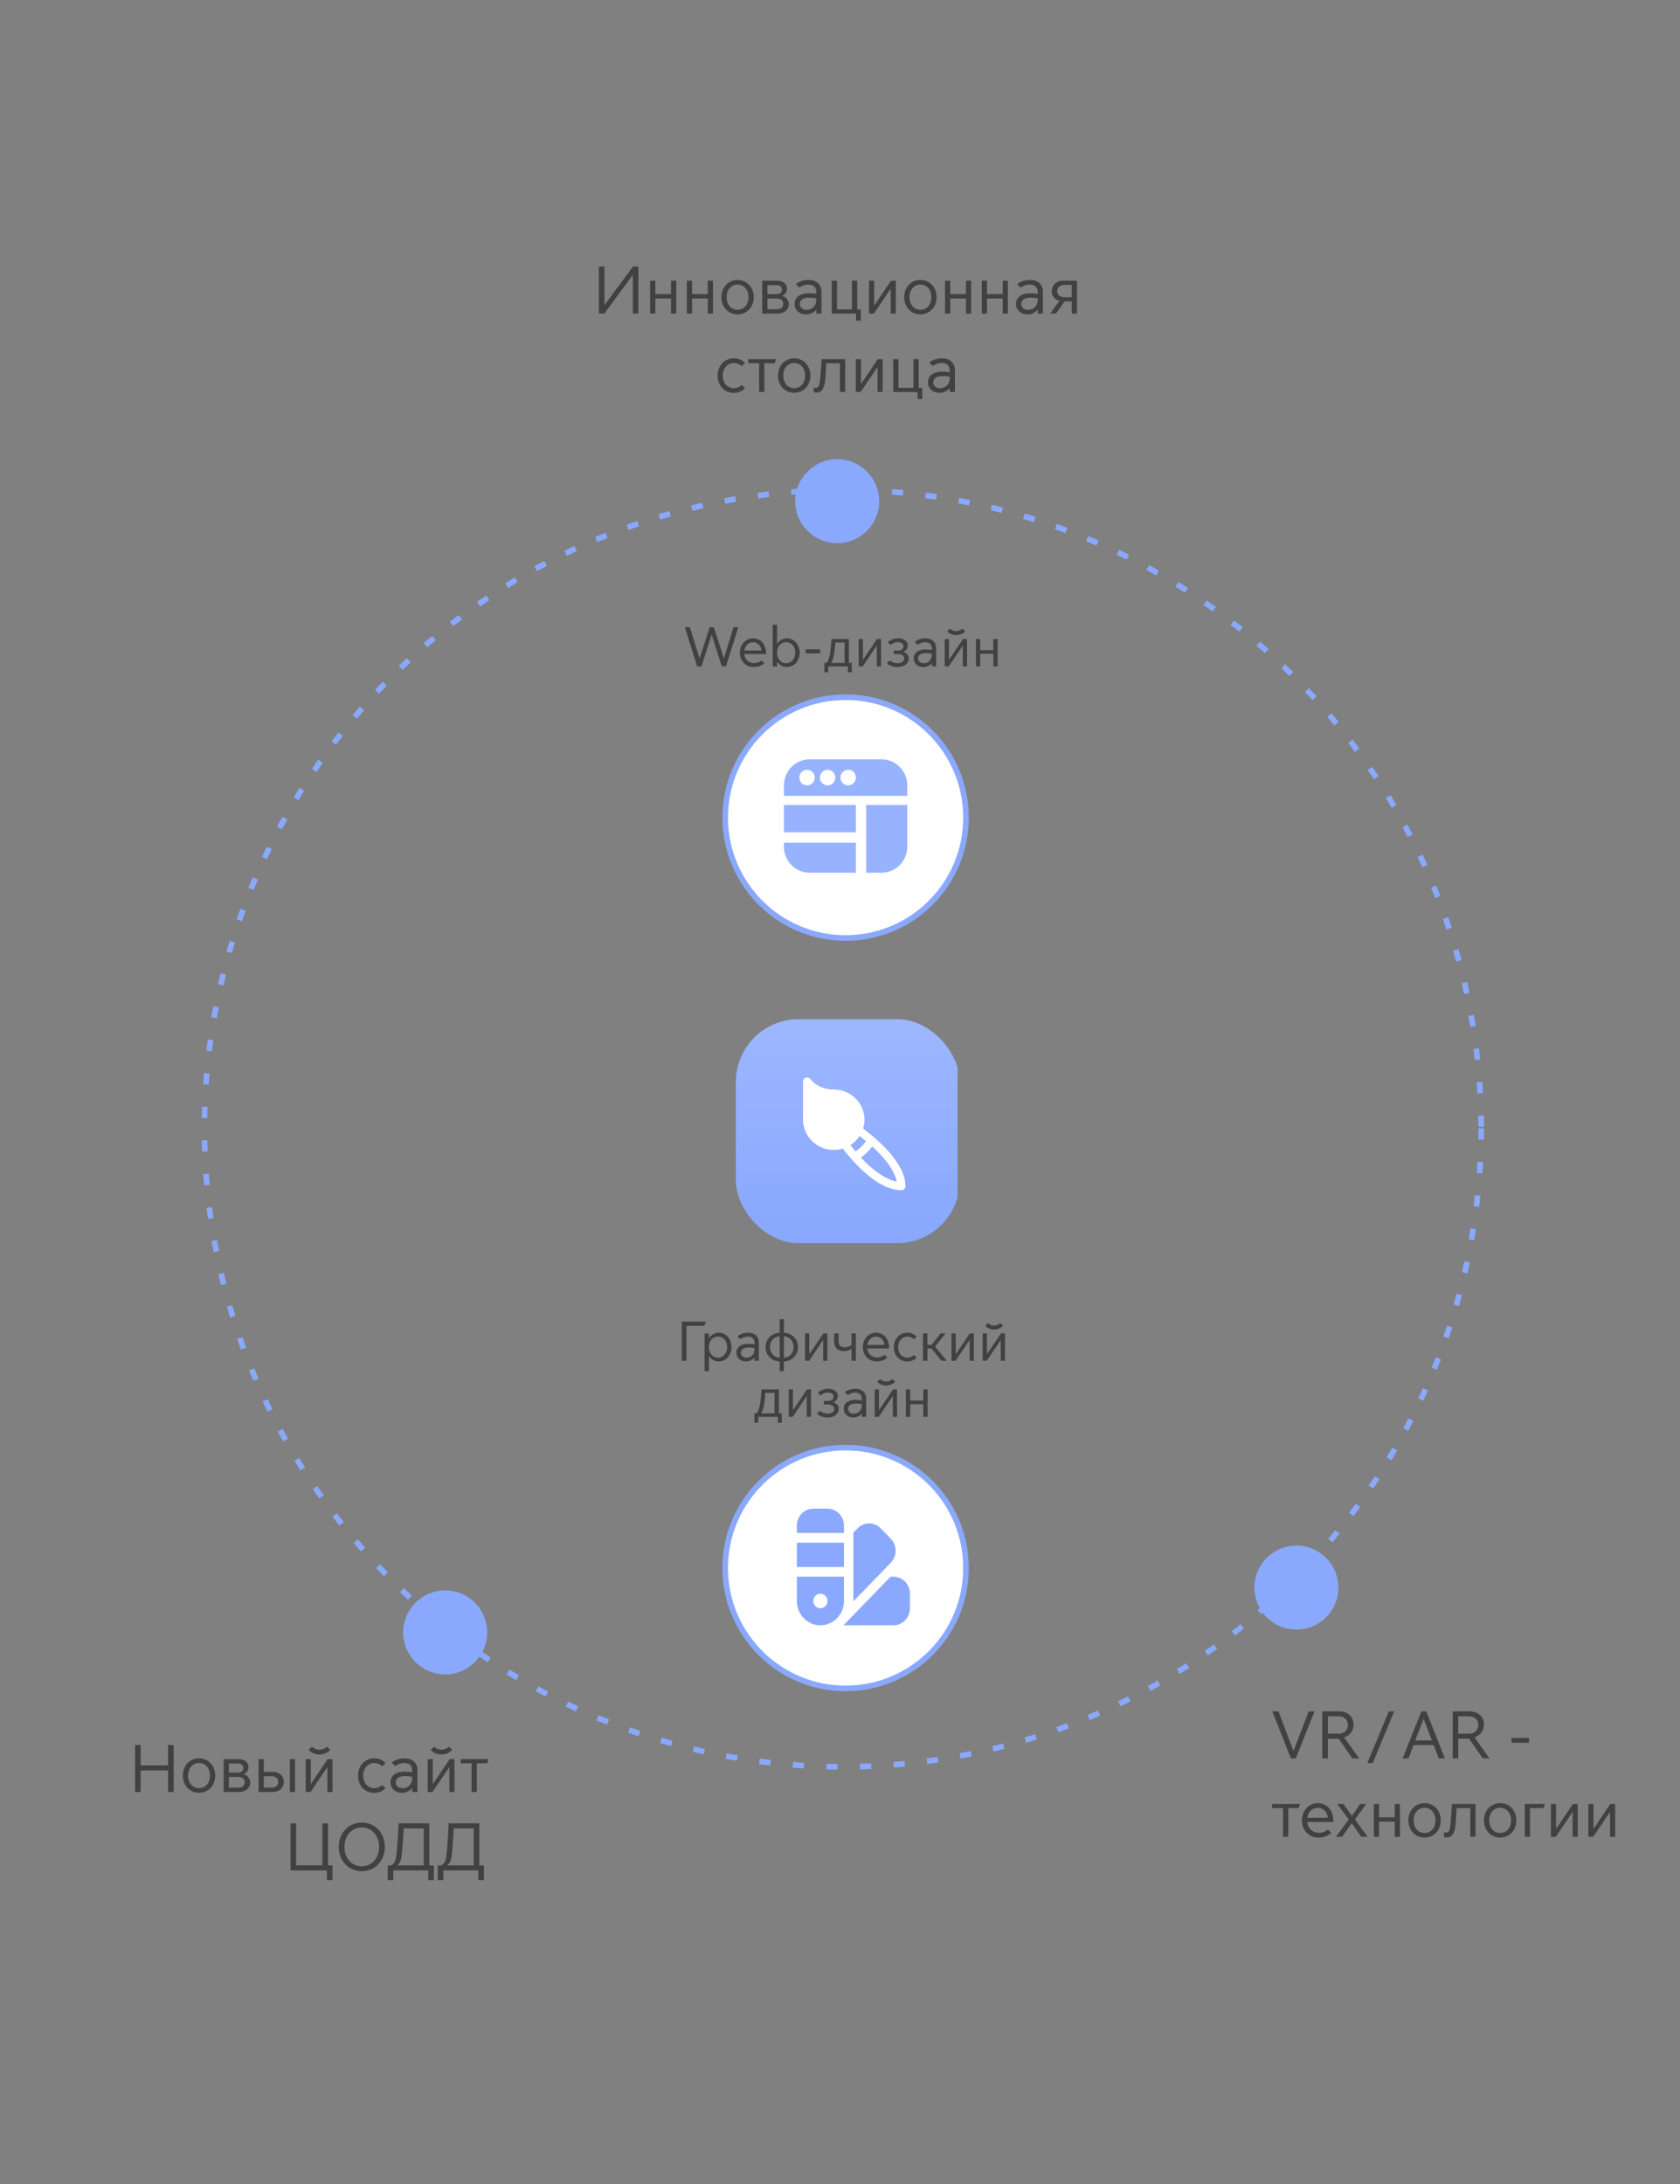 <?xml version="1.0" encoding="UTF-8"?> <svg xmlns="http://www.w3.org/2000/svg" width="300" height="390" viewBox="0 0 300 390" fill="none"><rect x="0" y="0" width="300" height="390" fill="#808080" stroke="none"/><circle cx="150.5" cy="201.5" r="114" stroke="#8AA9FE" stroke-dasharray="2 4"></circle><circle cx="79.5" cy="291.5" r="7.5" fill="#8AA9FE"></circle><circle cx="231.5" cy="283.5" r="7.5" fill="#8AA9FE"></circle><circle cx="149.5" cy="89.5" r="7.5" fill="#8AA9FE"></circle><path d="M24.122 320V311.6H25.118V315.248H30.014V311.6H31.01V320H30.014V316.148H25.118V320H24.122ZM35.542 320.144C33.91 320.144 32.65 318.86 32.65 317.072C32.65 315.272 33.91 313.988 35.542 313.988C37.174 313.988 38.434 315.272 38.434 317.072C38.434 318.86 37.174 320.144 35.542 320.144ZM35.542 319.316C36.694 319.316 37.498 318.392 37.498 317.072C37.498 315.776 36.694 314.816 35.542 314.816C34.39 314.816 33.586 315.776 33.586 317.072C33.586 318.392 34.39 319.316 35.542 319.316ZM42.66 320H39.936V314.132H42.504C43.908 314.132 44.376 314.888 44.376 315.56C44.376 316.16 44.028 316.616 43.488 316.808V316.832C44.124 316.976 44.688 317.528 44.688 318.296C44.688 319.352 43.824 320 42.66 320ZM40.872 316.532H42.516C42.972 316.532 43.452 316.304 43.452 315.716C43.452 315.128 42.972 314.912 42.516 314.912H40.872V316.532ZM40.872 319.22H42.576C43.224 319.22 43.692 318.896 43.692 318.26C43.692 317.636 43.224 317.312 42.576 317.312H40.872V319.22ZM51.751 320V314.132H52.687V320H51.751ZM46.171 314.132H47.107V316.4H48.691C49.723 316.4 50.695 316.976 50.683 318.2C50.671 319.424 49.723 320 48.691 320H46.171V314.132ZM47.107 319.22H48.499C49.123 319.22 49.687 318.932 49.687 318.2C49.687 317.468 49.123 317.18 48.499 317.18H47.107V319.22ZM57.045 313.304C56.025 313.304 55.353 312.764 55.125 312.476L55.701 311.912C55.941 312.116 56.373 312.44 57.057 312.44C57.741 312.44 58.149 312.116 58.377 311.912L58.977 312.476C58.725 312.764 58.053 313.304 57.045 313.304ZM54.585 320V314.132H55.497V318.56H55.521L58.509 314.132H59.373V320H58.461V315.584H58.437L55.449 320H54.585ZM66.819 320.156C65.139 320.156 63.939 318.872 63.939 317.072C63.939 315.272 65.175 313.988 66.855 313.988C67.839 313.988 68.475 314.444 68.835 314.804L68.259 315.392C67.983 315.176 67.539 314.828 66.831 314.828C65.655 314.828 64.851 315.812 64.851 317.072C64.851 318.332 65.655 319.316 66.831 319.316C67.539 319.316 67.983 318.968 68.259 318.752L68.835 319.34C68.475 319.7 67.803 320.156 66.819 320.156ZM71.778 320.144C70.53 320.144 69.726 319.316 69.726 318.272C69.726 317.288 70.434 316.364 72.306 316.364C72.666 316.364 73.158 316.424 73.602 316.484V316.076C73.602 315.26 73.014 314.816 72.222 314.816C71.454 314.816 70.902 315.128 70.578 315.356L69.954 314.732C70.482 314.324 71.238 313.988 72.246 313.988C73.674 313.988 74.538 314.84 74.538 316.076V320H73.614V319.304H73.59C73.23 319.796 72.534 320.144 71.778 320.144ZM71.91 319.328C72.834 319.328 73.602 318.644 73.602 317.588V317.264C72.63 317.108 71.85 317.108 71.346 317.324C70.914 317.504 70.674 317.852 70.674 318.296C70.674 318.824 71.082 319.328 71.91 319.328ZM78.83 313.304C77.81 313.304 77.138 312.764 76.91 312.476L77.486 311.912C77.726 312.116 78.158 312.44 78.842 312.44C79.526 312.44 79.934 312.116 80.162 311.912L80.762 312.476C80.51 312.764 79.838 313.304 78.83 313.304ZM76.37 320V314.132H77.282V318.56H77.306L80.294 314.132H81.158V320H80.246V315.584H80.222L77.234 320H76.37ZM84.214 320V314.876H82.27V314.132H87.25L86.986 314.876H85.15V320H84.214ZM58.376 335.74V334H51.884V325.6H52.88V333.1H57.572V325.6H58.568V333.1H59.372V335.74H58.376ZM64.599 334.144C62.283 334.144 60.495 332.332 60.495 329.8C60.495 327.268 62.283 325.456 64.599 325.456C66.927 325.456 68.715 327.268 68.715 329.8C68.715 332.332 66.927 334.144 64.599 334.144ZM64.599 333.268C66.435 333.268 67.695 331.792 67.695 329.8C67.695 327.832 66.435 326.332 64.599 326.332C62.775 326.332 61.515 327.832 61.515 329.8C61.515 331.792 62.775 333.268 64.599 333.268ZM69.237 335.74V333.112H69.813C70.269 332.908 70.533 332.524 70.641 332.08C70.965 330.772 71.169 325.6 71.169 325.6H76.653V333.112H77.469V335.74H76.473V334H70.233V335.74H69.237ZM70.953 333.088V333.112H75.657V326.5H72.081C72.021 327.82 71.829 330.868 71.625 331.936C71.529 332.428 71.289 332.812 70.953 333.088ZM78.179 335.74V333.112H78.755C79.211 332.908 79.475 332.524 79.583 332.08C79.907 330.772 80.111 325.6 80.111 325.6H85.595V333.112H86.411V335.74H85.415V334H79.175V335.74H78.179ZM79.895 333.088V333.112H84.599V326.5H81.023C80.963 327.82 80.771 330.868 80.567 331.936C80.471 332.428 80.231 332.812 79.895 333.088Z" fill="#414141"></path><path d="M106.942 56V47.6H107.938V54.464H107.962L113.026 47.6H113.998V56H113.002V49.136H112.978L107.914 56H106.942ZM116.089 56V50.132H117.025V52.52H119.821V50.132H120.757V56H119.821V53.3H117.025V56H116.089ZM122.651 56V50.132H123.587V52.52H126.383V50.132H127.319V56H126.383V53.3H123.587V56H122.651ZM131.71 56.144C130.078 56.144 128.818 54.86 128.818 53.072C128.818 51.272 130.078 49.988 131.71 49.988C133.342 49.988 134.602 51.272 134.602 53.072C134.602 54.86 133.342 56.144 131.71 56.144ZM131.71 55.316C132.862 55.316 133.666 54.392 133.666 53.072C133.666 51.776 132.862 50.816 131.71 50.816C130.558 50.816 129.754 51.776 129.754 53.072C129.754 54.392 130.558 55.316 131.71 55.316ZM138.828 56H136.104V50.132H138.672C140.076 50.132 140.544 50.888 140.544 51.56C140.544 52.16 140.196 52.616 139.656 52.808V52.832C140.292 52.976 140.856 53.528 140.856 54.296C140.856 55.352 139.992 56 138.828 56ZM137.04 52.532H138.684C139.14 52.532 139.62 52.304 139.62 51.716C139.62 51.128 139.14 50.912 138.684 50.912H137.04V52.532ZM137.04 55.22H138.744C139.392 55.22 139.86 54.896 139.86 54.26C139.86 53.636 139.392 53.312 138.744 53.312H137.04V55.22ZM143.935 56.144C142.687 56.144 141.883 55.316 141.883 54.272C141.883 53.288 142.591 52.364 144.463 52.364C144.823 52.364 145.315 52.424 145.759 52.484V52.076C145.759 51.26 145.171 50.816 144.379 50.816C143.611 50.816 143.059 51.128 142.735 51.356L142.111 50.732C142.639 50.324 143.395 49.988 144.403 49.988C145.831 49.988 146.695 50.84 146.695 52.076V56H145.771V55.304H145.747C145.387 55.796 144.691 56.144 143.935 56.144ZM144.067 55.328C144.991 55.328 145.759 54.644 145.759 53.588V53.264C144.787 53.108 144.007 53.108 143.503 53.324C143.071 53.504 142.831 53.852 142.831 54.296C142.831 54.824 143.239 55.328 144.067 55.328ZM152.87 57.26V56H148.526V50.132H149.462V55.256H152.138V50.132H153.074V55.256H153.71V57.26H152.87ZM155.182 56V50.132H156.094V54.56H156.118L159.106 50.132H159.97V56H159.058V51.584H159.034L156.046 56H155.182ZM164.358 56.144C162.726 56.144 161.466 54.86 161.466 53.072C161.466 51.272 162.726 49.988 164.358 49.988C165.99 49.988 167.25 51.272 167.25 53.072C167.25 54.86 165.99 56.144 164.358 56.144ZM164.358 55.316C165.51 55.316 166.314 54.392 166.314 53.072C166.314 51.776 165.51 50.816 164.358 50.816C163.206 50.816 162.402 51.776 162.402 53.072C162.402 54.392 163.206 55.316 164.358 55.316ZM168.753 56V50.132H169.689V52.52H172.485V50.132H173.421V56H172.485V53.3H169.689V56H168.753ZM175.315 56V50.132H176.251V52.52H179.047V50.132H179.983V56H179.047V53.3H176.251V56H175.315ZM183.474 56.144C182.226 56.144 181.422 55.316 181.422 54.272C181.422 53.288 182.13 52.364 184.002 52.364C184.362 52.364 184.854 52.424 185.298 52.484V52.076C185.298 51.26 184.71 50.816 183.918 50.816C183.15 50.816 182.598 51.128 182.274 51.356L181.65 50.732C182.178 50.324 182.934 49.988 183.942 49.988C185.37 49.988 186.234 50.84 186.234 52.076V56H185.31V55.304H185.286C184.926 55.796 184.23 56.144 183.474 56.144ZM183.606 55.328C184.53 55.328 185.298 54.644 185.298 53.588V53.264C184.326 53.108 183.546 53.108 183.042 53.324C182.61 53.504 182.37 53.852 182.37 54.296C182.37 54.824 182.778 55.328 183.606 55.328ZM187.537 56L189.169 53.72C188.209 53.456 187.813 52.7 187.813 52.028C187.813 50.936 188.665 50.132 189.745 50.132H192.313V56H191.377V53.816H190.117L188.569 56H187.537ZM191.377 53.072V50.876H190.081C189.397 50.876 188.785 51.26 188.785 51.968C188.785 52.724 189.397 53.072 190.081 53.072H191.377ZM131.03 70.156C129.35 70.156 128.15 68.872 128.15 67.072C128.15 65.272 129.386 63.988 131.066 63.988C132.05 63.988 132.686 64.444 133.046 64.804L132.47 65.392C132.194 65.176 131.75 64.828 131.042 64.828C129.866 64.828 129.062 65.812 129.062 67.072C129.062 68.332 129.866 69.316 131.042 69.316C131.75 69.316 132.194 68.968 132.47 68.752L133.046 69.34C132.686 69.7 132.014 70.156 131.03 70.156ZM135.557 70V64.876H133.613V64.132H138.593L138.329 64.876H136.493V70H135.557ZM141.823 70.144C140.191 70.144 138.931 68.86 138.931 67.072C138.931 65.272 140.191 63.988 141.823 63.988C143.455 63.988 144.715 65.272 144.715 67.072C144.715 68.86 143.455 70.144 141.823 70.144ZM141.823 69.316C142.975 69.316 143.779 68.392 143.779 67.072C143.779 65.776 142.975 64.816 141.823 64.816C140.671 64.816 139.867 65.776 139.867 67.072C139.867 68.392 140.671 69.316 141.823 69.316ZM145.813 70.12C145.621 70.12 145.357 70.048 145.297 70.024V69.196C145.321 69.208 145.477 69.256 145.693 69.256C146.185 69.256 146.365 68.848 146.497 67.264C146.617 65.896 146.713 64.132 146.713 64.132H150.925V70H149.989V64.876H147.553C147.517 65.5 147.457 66.52 147.385 67.54C147.265 69.292 146.761 70.12 145.813 70.12ZM152.827 70V64.132H153.739V68.56H153.763L156.751 64.132H157.615V70H156.703V65.584H156.679L153.691 70H152.827ZM163.851 71.26V70H159.507V64.132H160.443V69.256H163.119V64.132H164.055V69.256H164.691V71.26H163.851ZM167.759 70.144C166.511 70.144 165.707 69.316 165.707 68.272C165.707 67.288 166.415 66.364 168.287 66.364C168.647 66.364 169.139 66.424 169.583 66.484V66.076C169.583 65.26 168.995 64.816 168.203 64.816C167.435 64.816 166.883 65.128 166.559 65.356L165.935 64.732C166.463 64.324 167.219 63.988 168.227 63.988C169.655 63.988 170.519 64.84 170.519 66.076V70H169.595V69.304H169.571C169.211 69.796 168.515 70.144 167.759 70.144ZM167.891 69.328C168.815 69.328 169.583 68.644 169.583 67.588V67.264C168.611 67.108 167.831 67.108 167.327 67.324C166.895 67.504 166.655 67.852 166.655 68.296C166.655 68.824 167.063 69.328 167.891 69.328Z" fill="#414141"></path><path d="M130.978 112H131.838L129.638 119H128.888L127.098 113.35H127.078L125.268 119H124.498L122.288 112H123.188L124.918 117.56H124.938L126.738 112H127.468L129.258 117.56H129.278L130.978 112ZM134.587 119.12C133.207 119.12 132.117 118.08 132.117 116.57C132.117 115.03 133.207 113.99 134.497 113.99C135.687 113.99 136.807 114.86 136.807 116.75V116.8H132.907C133.017 117.79 133.747 118.41 134.647 118.41C135.067 118.41 135.547 118.29 135.997 117.93L136.487 118.43C136.027 118.86 135.327 119.12 134.587 119.12ZM132.927 116.16H135.957C135.907 115.34 135.317 114.69 134.497 114.69C133.607 114.69 133.017 115.38 132.927 116.16ZM138.764 118.15V119H137.984V111.58H138.764V114.96H138.784C139.134 114.38 139.774 113.99 140.484 113.99C141.804 113.99 142.794 115.06 142.794 116.56C142.794 118.05 141.804 119.12 140.484 119.12C139.774 119.12 139.134 118.73 138.784 118.15H138.764ZM138.754 116.55C138.754 117.62 139.414 118.44 140.374 118.44C141.344 118.44 142.014 117.62 142.014 116.55C142.014 115.46 141.344 114.68 140.374 114.68C139.414 114.68 138.754 115.46 138.754 116.55ZM143.859 116.67V115.95H146.459V116.67H143.859ZM147.208 120.05V118.38H147.598C147.918 118.08 148.108 117.41 148.248 116.55C148.388 115.69 148.488 114.11 148.488 114.11H151.588V118.38H152.108V120.05H151.408V119H147.908V120.05H147.208ZM148.438 118.36V118.38H150.808V114.73H149.168C149.128 115.16 149.078 115.86 148.958 116.71C148.848 117.46 148.658 117.99 148.438 118.36ZM153.336 119V114.11H154.096V117.8H154.116L156.606 114.11H157.326V119H156.566V115.32H156.546L154.056 119H153.336ZM160.322 119.12C159.332 119.12 158.722 118.78 158.382 118.44L158.902 117.92C159.112 118.12 159.562 118.43 160.282 118.43C161.142 118.43 161.472 117.99 161.472 117.6C161.472 117.17 161.182 116.8 160.342 116.8H159.602V116.18H160.312C160.942 116.18 161.342 115.88 161.342 115.4C161.342 114.92 160.892 114.67 160.312 114.67C159.722 114.67 159.222 115.01 159.042 115.18L158.552 114.69C158.862 114.37 159.552 113.99 160.422 113.99C161.352 113.99 162.112 114.5 162.112 115.27C162.112 115.79 161.822 116.19 161.282 116.39V116.41C161.882 116.53 162.282 117.04 162.282 117.57C162.282 118.55 161.382 119.12 160.322 119.12ZM164.871 119.12C163.831 119.12 163.161 118.43 163.161 117.56C163.161 116.74 163.751 115.97 165.311 115.97C165.611 115.97 166.021 116.02 166.391 116.07V115.73C166.391 115.05 165.901 114.68 165.241 114.68C164.601 114.68 164.141 114.94 163.871 115.13L163.351 114.61C163.791 114.27 164.421 113.99 165.261 113.99C166.451 113.99 167.171 114.7 167.171 115.73V119H166.401V118.42H166.381C166.081 118.83 165.501 119.12 164.871 119.12ZM164.981 118.44C165.751 118.44 166.391 117.87 166.391 116.99V116.72C165.581 116.59 164.931 116.59 164.511 116.77C164.151 116.92 163.951 117.21 163.951 117.58C163.951 118.02 164.291 118.44 164.981 118.44ZM170.747 113.42C169.897 113.42 169.337 112.97 169.147 112.73L169.627 112.26C169.827 112.43 170.187 112.7 170.757 112.7C171.327 112.7 171.667 112.43 171.857 112.26L172.357 112.73C172.147 112.97 171.587 113.42 170.747 113.42ZM168.697 119V114.11H169.457V117.8H169.477L171.967 114.11H172.687V119H171.927V115.32H171.907L169.417 119H168.697ZM174.264 119V114.11H175.044V116.1H177.374V114.11H178.154V119H177.374V116.75H175.044V119H174.264Z" fill="#414141"></path><circle cx="151" cy="146" r="21.5" fill="white" stroke="#8AA9FE"></circle><path d="M121.749 243V236H126.049L125.779 236.75H122.579V243H121.749ZM126.596 242.15V244.85H125.816V238.11H126.596V238.96H126.616C126.966 238.38 127.606 237.99 128.316 237.99C129.636 237.99 130.626 239.06 130.626 240.56C130.626 242.05 129.636 243.12 128.316 243.12C127.606 243.12 126.966 242.73 126.616 242.15H126.596ZM126.586 240.55C126.586 241.62 127.246 242.44 128.206 242.44C129.176 242.44 129.846 241.62 129.846 240.55C129.846 239.46 129.176 238.68 128.206 238.68C127.246 238.68 126.586 239.46 126.586 240.55ZM133.211 243.12C132.171 243.12 131.501 242.43 131.501 241.56C131.501 240.74 132.091 239.97 133.651 239.97C133.951 239.97 134.361 240.02 134.731 240.07V239.73C134.731 239.05 134.241 238.68 133.581 238.68C132.941 238.68 132.481 238.94 132.211 239.13L131.691 238.61C132.131 238.27 132.761 237.99 133.601 237.99C134.791 237.99 135.511 238.7 135.511 239.73V243H134.741V242.42H134.721C134.421 242.83 133.841 243.12 133.211 243.12ZM133.321 242.44C134.091 242.44 134.731 241.87 134.731 240.99V240.72C133.921 240.59 133.271 240.59 132.851 240.77C132.491 240.92 132.291 241.21 132.291 241.58C132.291 242.02 132.631 242.44 133.321 242.44ZM139.227 244.85V243.12C137.867 243.07 136.707 242.06 136.707 240.56C136.707 239.05 137.867 238.02 139.227 237.99V235.58H139.987V237.99C141.347 238.02 142.507 239.05 142.507 240.56C142.507 242.06 141.347 243.07 139.987 243.12V244.85H139.227ZM139.227 242.46V238.64C138.217 238.68 137.497 239.48 137.497 240.56C137.497 241.61 138.217 242.4 139.227 242.46ZM139.987 242.46C140.997 242.4 141.717 241.61 141.717 240.56C141.717 239.48 140.997 238.68 139.987 238.64V242.46ZM143.756 243V238.11H144.516V241.8H144.536L147.026 238.11H147.746V243H146.986V239.32H146.966L144.476 243H143.756ZM152.052 243V240.89H152.032C151.832 241.04 151.362 241.27 150.712 241.27C149.952 241.27 148.962 240.92 148.962 239.6V238.11H149.742V239.51C149.742 240.35 150.262 240.59 150.842 240.59C151.352 240.59 151.832 240.37 152.052 240.2V238.11H152.832V243H152.052ZM156.55 243.12C155.17 243.12 154.08 242.08 154.08 240.57C154.08 239.03 155.17 237.99 156.46 237.99C157.65 237.99 158.77 238.86 158.77 240.75V240.8H154.87C154.98 241.79 155.71 242.41 156.61 242.41C157.03 242.41 157.51 242.29 157.96 241.93L158.45 242.43C157.99 242.86 157.29 243.12 156.55 243.12ZM154.89 240.16H157.92C157.87 239.34 157.28 238.69 156.46 238.69C155.57 238.69 154.98 239.38 154.89 240.16ZM162.017 243.13C160.617 243.13 159.617 242.06 159.617 240.56C159.617 239.06 160.647 237.99 162.047 237.99C162.867 237.99 163.397 238.37 163.697 238.67L163.217 239.16C162.987 238.98 162.617 238.69 162.027 238.69C161.047 238.69 160.377 239.51 160.377 240.56C160.377 241.61 161.047 242.43 162.027 242.43C162.617 242.43 162.987 242.14 163.217 241.96L163.697 242.45C163.397 242.75 162.837 243.13 162.017 243.13ZM164.82 243V238.11H165.6V240.16H166.35L167.96 238.11H168.85L166.99 240.46L169.06 243H168.12L166.32 240.8H165.6V243H164.82ZM169.908 243V238.11H170.668V241.8H170.688L173.178 238.11H173.898V243H173.138V239.32H173.118L170.628 243H169.908ZM177.525 237.42C176.675 237.42 176.115 236.97 175.925 236.73L176.405 236.26C176.605 236.43 176.965 236.7 177.535 236.7C178.105 236.7 178.445 236.43 178.635 236.26L179.135 236.73C178.925 236.97 178.365 237.42 177.525 237.42ZM175.475 243V238.11H176.235V241.8H176.255L178.745 238.11H179.465V243H178.705V239.32H178.685L176.195 243H175.475ZM134.708 254.05V252.38H135.098C135.418 252.08 135.608 251.41 135.748 250.55C135.888 249.69 135.988 248.11 135.988 248.11H139.088V252.38H139.608V254.05H138.908V253H135.408V254.05H134.708ZM135.938 252.36V252.38H138.308V248.73H136.668C136.628 249.16 136.578 249.86 136.458 250.71C136.348 251.46 136.158 251.99 135.938 252.36ZM140.836 253V248.11H141.596V251.8H141.616L144.106 248.11H144.826V253H144.066V249.32H144.046L141.556 253H140.836ZM147.822 253.12C146.832 253.12 146.222 252.78 145.882 252.44L146.402 251.92C146.612 252.12 147.062 252.43 147.782 252.43C148.642 252.43 148.972 251.99 148.972 251.6C148.972 251.17 148.682 250.8 147.842 250.8H147.102V250.18H147.812C148.442 250.18 148.842 249.88 148.842 249.4C148.842 248.92 148.392 248.67 147.812 248.67C147.222 248.67 146.722 249.01 146.542 249.18L146.052 248.69C146.362 248.37 147.052 247.99 147.922 247.99C148.852 247.99 149.612 248.5 149.612 249.27C149.612 249.79 149.322 250.19 148.782 250.39V250.41C149.382 250.53 149.782 251.04 149.782 251.57C149.782 252.55 148.882 253.12 147.822 253.12ZM152.371 253.12C151.331 253.12 150.661 252.43 150.661 251.56C150.661 250.74 151.251 249.97 152.811 249.97C153.111 249.97 153.521 250.02 153.891 250.07V249.73C153.891 249.05 153.401 248.68 152.741 248.68C152.101 248.68 151.641 248.94 151.371 249.13L150.851 248.61C151.291 248.27 151.921 247.99 152.761 247.99C153.951 247.99 154.671 248.7 154.671 249.73V253H153.901V252.42H153.881C153.581 252.83 153.001 253.12 152.371 253.12ZM152.481 252.44C153.251 252.44 153.891 251.87 153.891 250.99V250.72C153.081 250.59 152.431 250.59 152.011 250.77C151.651 250.92 151.451 251.21 151.451 251.58C151.451 252.02 151.791 252.44 152.481 252.44ZM158.247 247.42C157.397 247.42 156.837 246.97 156.647 246.73L157.127 246.26C157.327 246.43 157.687 246.7 158.257 246.7C158.827 246.7 159.167 246.43 159.357 246.26L159.857 246.73C159.647 246.97 159.087 247.42 158.247 247.42ZM156.197 253V248.11H156.957V251.8H156.977L159.467 248.11H160.187V253H159.427V249.32H159.407L156.917 253H156.197ZM161.764 253V248.11H162.544V250.1H164.874V248.11H165.654V253H164.874V250.75H162.544V253H161.764Z" fill="#414141"></path><circle cx="151" cy="280" r="21.5" fill="white" stroke="#8AA9FE"></circle><path d="M139.986 143.746H152.835V148.625H139.986V143.746ZM139.986 151.19C139.986 153.756 142.044 155.843 144.576 155.843H152.835V150.486H139.986V151.19ZM154.672 155.843H157.424C159.956 155.843 162.014 153.756 162.014 151.19V143.746H154.672V155.843ZM162.014 140.25V142.111H139.986V140.25C139.986 137.685 142.044 135.598 144.576 135.598H157.424C159.956 135.598 162.014 137.685 162.014 140.25ZM145.493 138.855C145.493 138.084 144.875 137.459 144.116 137.459C143.356 137.459 142.741 138.084 142.741 138.855C142.741 139.625 143.356 140.25 144.116 140.25C144.875 140.25 145.493 139.625 145.493 138.855ZM149.165 138.855C149.165 138.084 148.547 137.459 147.788 137.459C147.029 137.459 146.41 138.084 146.41 138.855C146.41 139.625 147.029 140.25 147.788 140.25C148.547 140.25 149.165 139.625 149.165 138.855ZM152.835 138.855C152.835 138.084 152.22 137.459 151.46 137.459C150.698 137.459 150.083 138.084 150.083 138.855C150.083 139.625 150.698 140.25 151.46 140.25C152.22 140.25 152.835 139.625 152.835 138.855Z" fill="#98B3FE"></path><g clip-path="url(#clip0_1500_2975)"><g clip-path="url(#clip1_1500_2975)"><path d="M142.293 279.817V275.478H150.707V279.817H142.293ZM150.707 273.742V272.441C150.707 270.763 149.387 269.403 147.763 269.403H145.237C143.61 269.403 142.293 270.763 142.293 272.441V273.742H150.707ZM150.707 281.552V285.892C150.707 288.288 148.824 290.231 146.5 290.231C144.177 290.231 142.293 288.288 142.293 285.892V281.552H150.707ZM147.763 285.892C147.763 285.174 147.196 284.589 146.5 284.589C145.804 284.589 145.237 285.174 145.237 285.892C145.237 286.61 145.804 287.194 146.5 287.194C147.196 287.194 147.763 286.61 147.763 285.892ZM150.707 273.742V272.441C150.707 270.763 149.387 269.403 147.763 269.403H145.237C143.61 269.403 142.293 270.763 142.293 272.441V273.742H150.707ZM150.707 281.552V285.892C150.707 288.288 148.824 290.231 146.5 290.231C144.177 290.231 142.293 288.288 142.293 285.892V281.552H150.707ZM147.763 285.892C147.763 285.174 147.196 284.589 146.5 284.589C145.804 284.589 145.237 285.174 145.237 285.892C145.237 286.61 145.804 287.194 146.5 287.194C147.196 287.194 147.763 286.61 147.763 285.892ZM152.389 285.954L159.067 279.065C160.218 277.878 160.218 275.955 159.067 274.769L157.283 272.929C156.132 271.742 154.269 271.742 153.118 272.929L152.389 273.681C152.389 273.681 152.389 285.935 152.389 285.954ZM150.62 290.231H159.54C161.168 290.231 162.485 288.873 162.485 287.194V284.589C162.485 282.914 161.168 281.552 159.54 281.552H159.034L150.62 290.231Z" fill="#8AA9FE"></path></g></g><g clip-path="url(#clip2_1500_2975)"><rect x="131.4" y="182" width="40" height="40" rx="11.2" fill="url(#paint0_linear_1500_2975)"></rect><path d="M160.954 212.538C161.148 212.538 161.334 212.462 161.471 212.327C161.608 212.192 161.686 212.009 161.686 211.819C161.686 207.856 157.141 203.789 154.131 201.531C154.382 200.725 154.437 199.871 154.292 199.04C154.147 198.209 153.806 197.422 153.296 196.744C152.786 196.066 152.121 195.515 151.355 195.135C150.589 194.755 149.743 194.557 148.886 194.557C146.062 194.557 144.796 192.801 144.737 192.717C144.65 192.59 144.523 192.493 144.375 192.442C144.228 192.39 144.067 192.387 143.918 192.432C143.768 192.477 143.637 192.568 143.544 192.691C143.45 192.815 143.4 192.965 143.4 193.119L143.4 199.952C143.4 200.795 143.601 201.627 143.987 202.38C144.373 203.133 144.934 203.787 145.624 204.288C146.313 204.79 147.113 205.126 147.958 205.268C148.804 205.411 149.672 205.356 150.492 205.109C152.789 208.07 156.924 212.538 160.954 212.538ZM153.498 202.866C153.904 203.174 154.287 203.477 154.646 203.773C154.147 204.499 153.511 205.125 152.772 205.615C152.471 205.262 152.164 204.886 151.85 204.487C152.51 204.068 153.072 203.515 153.498 202.866ZM153.743 206.705C154.522 206.162 155.202 205.493 155.755 204.727C158.912 207.584 159.869 209.739 160.135 211.011C158.84 210.755 156.649 209.809 153.743 206.705Z" fill="white"></path></g><path d="M231.392 314H230.516L227.192 305.6H228.296L230.972 312.644H230.996L233.696 305.6H234.74L231.392 314ZM237.118 310.484V314H236.122V305.6H239.086C240.814 305.6 241.714 306.668 241.714 308C241.714 308.936 241.138 309.872 240.034 310.232V310.256L242.698 314H241.498L239.05 310.484H237.118ZM237.118 309.596H239.002C239.926 309.596 240.694 309.044 240.694 308.024C240.694 307.004 239.926 306.476 239.002 306.476H237.118V309.596ZM244.164 314.84L248.004 305.6H248.964L245.124 314.84H244.164ZM251.509 314H250.465L253.813 305.6H254.689L258.013 314H256.909L256.021 311.624H252.409L251.509 314ZM252.721 310.784H255.697L254.233 306.956H254.209L252.721 310.784ZM260.403 310.484V314H259.407V305.6H262.371C264.099 305.6 264.999 306.668 264.999 308C264.999 308.936 264.423 309.872 263.319 310.232V310.256L265.983 314H264.783L262.335 310.484H260.403ZM260.403 309.596H262.287C263.211 309.596 263.979 309.044 263.979 308.024C263.979 307.004 263.211 306.476 262.287 306.476H260.403V309.596ZM269.919 311.204V310.34H273.039V311.204H269.919ZM229.112 328V322.876H227.168V322.132H232.148L231.884 322.876H230.048V328H229.112ZM235.45 328.144C233.794 328.144 232.486 326.896 232.486 325.084C232.486 323.236 233.794 321.988 235.342 321.988C236.77 321.988 238.114 323.032 238.114 325.3V325.36H233.434C233.566 326.548 234.442 327.292 235.522 327.292C236.026 327.292 236.602 327.148 237.142 326.716L237.73 327.316C237.178 327.832 236.338 328.144 235.45 328.144ZM233.458 324.592H237.094C237.034 323.608 236.326 322.828 235.342 322.828C234.274 322.828 233.566 323.656 233.458 324.592ZM238.57 328L240.85 324.916L238.786 322.132H239.89L241.402 324.244H241.426L242.89 322.132H243.982L241.954 324.904L244.21 328H243.094L241.39 325.588H241.366L239.674 328H238.57ZM245.327 328V322.132H246.263V324.52H249.059V322.132H249.995V328H249.059V325.3H246.263V328H245.327ZM254.385 328.144C252.753 328.144 251.493 326.86 251.493 325.072C251.493 323.272 252.753 321.988 254.385 321.988C256.017 321.988 257.277 323.272 257.277 325.072C257.277 326.86 256.017 328.144 254.385 328.144ZM254.385 327.316C255.537 327.316 256.341 326.392 256.341 325.072C256.341 323.776 255.537 322.816 254.385 322.816C253.233 322.816 252.429 323.776 252.429 325.072C252.429 326.392 253.233 327.316 254.385 327.316ZM258.376 328.12C258.184 328.12 257.92 328.048 257.86 328.024V327.196C257.884 327.208 258.04 327.256 258.256 327.256C258.748 327.256 258.928 326.848 259.06 325.264C259.18 323.896 259.276 322.132 259.276 322.132H263.488V328H262.552V322.876H260.116C260.08 323.5 260.02 324.52 259.948 325.54C259.828 327.292 259.324 328.12 258.376 328.12ZM267.885 328.144C266.253 328.144 264.993 326.86 264.993 325.072C264.993 323.272 266.253 321.988 267.885 321.988C269.517 321.988 270.777 323.272 270.777 325.072C270.777 326.86 269.517 328.144 267.885 328.144ZM267.885 327.316C269.037 327.316 269.841 326.392 269.841 325.072C269.841 323.776 269.037 322.816 267.885 322.816C266.733 322.816 265.929 323.776 265.929 325.072C265.929 326.392 266.733 327.316 267.885 327.316ZM272.28 328V322.132H275.88L275.616 322.876H273.216V328H272.28ZM276.956 328V322.132H277.868V326.56H277.892L280.88 322.132H281.744V328H280.832V323.584H280.808L277.82 328H276.956ZM283.636 328V322.132H284.548V326.56H284.572L287.56 322.132H288.424V328H287.512V323.584H287.488L284.5 328H283.636Z" fill="#414141"></path><defs><linearGradient id="paint0_linear_1500_2975" x1="151.4" y1="182" x2="151.4" y2="222" gradientUnits="userSpaceOnUse"><stop stop-color="#9DB7FF"></stop><stop offset="1" stop-color="#88A7FE"></stop></linearGradient><clipPath id="clip0_1500_2975"><rect width="30" height="22" fill="white" transform="translate(138 269)"></rect></clipPath><clipPath id="clip1_1500_2975"><rect width="22" height="22.693" fill="white" transform="translate(141.389 267.849)"></rect></clipPath><clipPath id="clip2_1500_2975"><rect width="40" height="40" fill="white" transform="translate(131 182)"></rect></clipPath></defs></svg> 